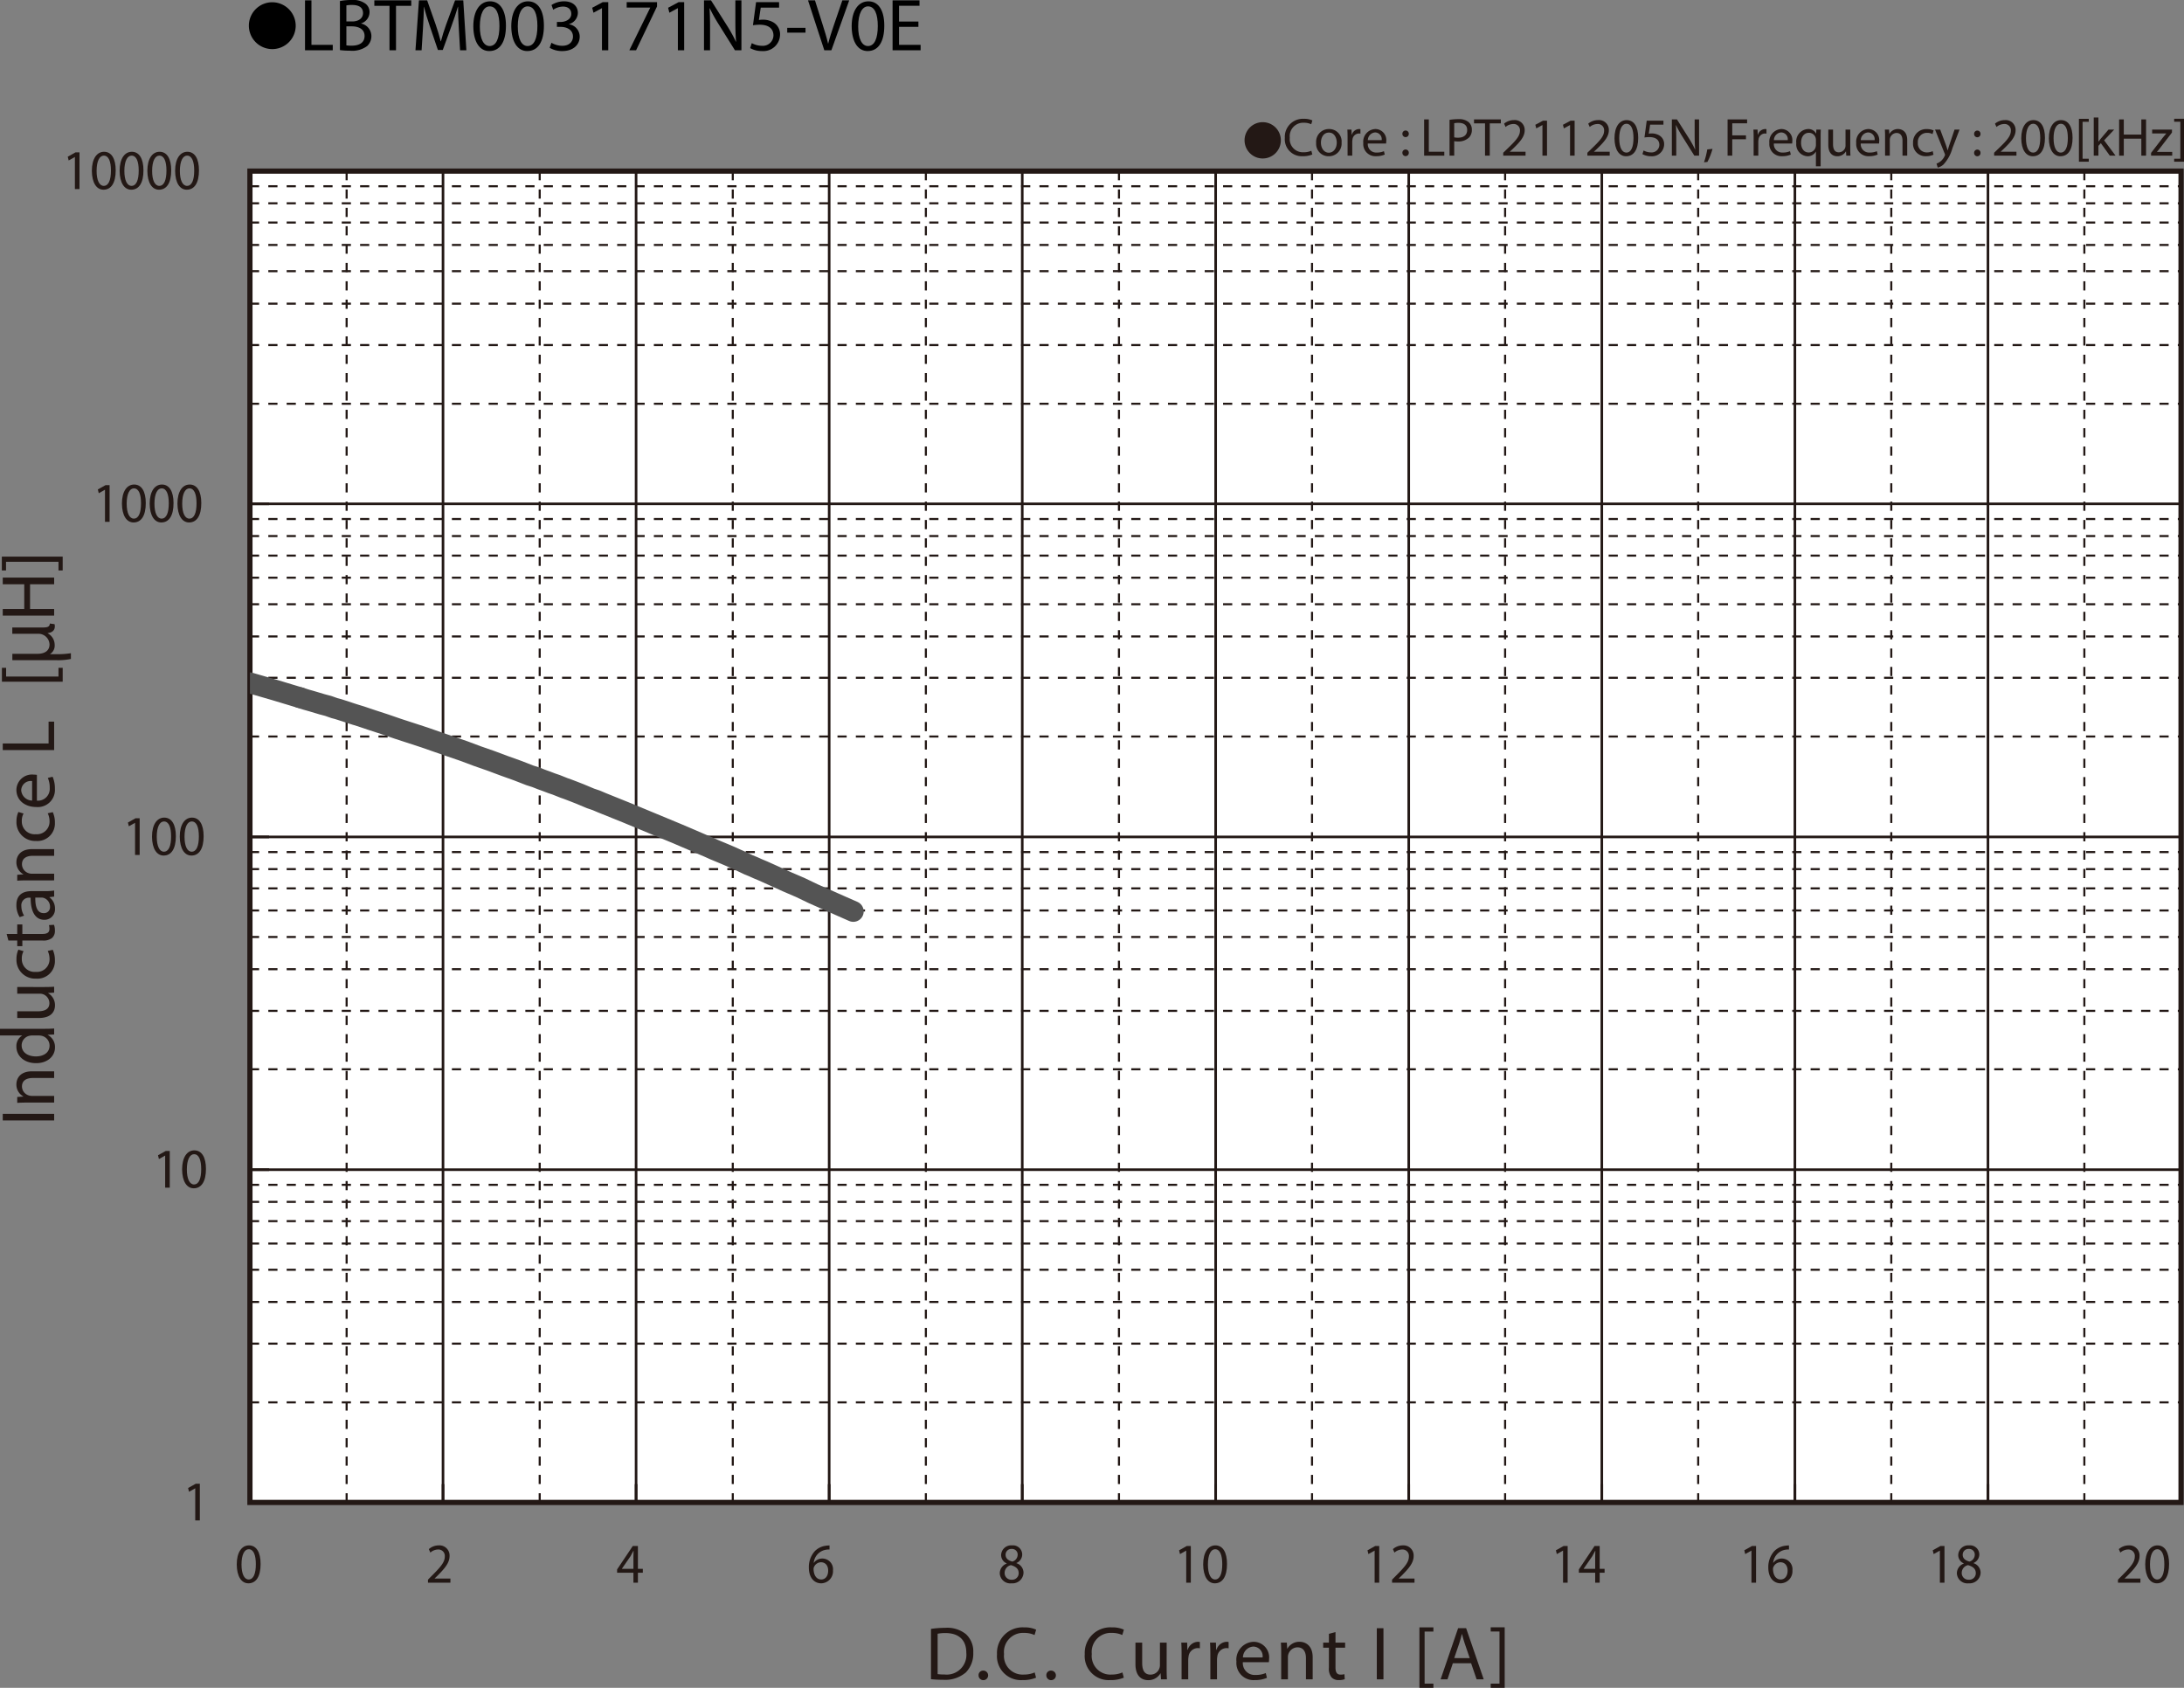 <svg id="レイヤー_1" data-name="レイヤー 1" xmlns="http://www.w3.org/2000/svg" xmlns:xlink="http://www.w3.org/1999/xlink" viewBox="0 0 324.729 250.925">
  <rect x="0" y="0" width="324.729" height="250.925" fill="#808080" stroke="none"/>
  <defs>
    <style>
      .cls-1, .cls-4, .cls-5, .cls-6, .cls-8 {
        fill: none;
      }

      .cls-2 {
        fill: #231815;
      }

      .cls-3 {
        fill: #fff;
      }

      .cls-4, .cls-5, .cls-6 {
        stroke: #231815;
      }

      .cls-4, .cls-5 {
        stroke-miterlimit: 3.864;
      }

      .cls-4 {
        stroke-width: 0.309px;
        stroke-dasharray: 1.365 1.365;
      }

      .cls-5 {
        stroke-width: 0.386px;
      }

      .cls-6 {
        stroke-miterlimit: 10;
        stroke-width: 0.774px;
      }

      .cls-7 {
        clip-path: url(#clip-path);
      }

      .cls-8 {
        stroke: #545454;
        stroke-linecap: round;
        stroke-linejoin: round;
        stroke-width: 3.095px;
      }
    </style>
    <clipPath id="clip-path" transform="translate(-2.148 -1.737)">
      <rect class="cls-1" x="39.311" y="101.653" width="9.177" height="5.444"/>
    </clipPath>
  </defs>
  <title>TM_DC-Bias3-LBTM003171N5-V0E</title>
  <g>
    <path class="cls-2" d="M189.896,19.901a2.698,2.698,0,1,1-2.699,2.698A2.694,2.694,0,0,1,189.896,19.901Z" transform="translate(-2.148 -1.737)"/>
    <path class="cls-2" d="M197.271,24.702a3.454,3.454,0,0,1-1.424.256,2.518,2.518,0,0,1-2.662-2.727,2.682,2.682,0,0,1,2.814-2.831,2.891,2.891,0,0,1,1.279.24l-.168.568a2.529,2.529,0,0,0-1.087-.224,2.004,2.004,0,0,0-2.103,2.223,1.959,1.959,0,0,0,2.07,2.167,2.782,2.782,0,0,0,1.135-.224Z" transform="translate(-2.148 -1.737)"/>
    <path class="cls-2" d="M201.623,22.911a1.891,1.891,0,0,1-1.927,2.055,1.84,1.84,0,0,1-1.855-1.991,1.89,1.89,0,0,1,1.919-2.055A1.833,1.833,0,0,1,201.623,22.911Zm-3.07.04c0,.847.487,1.487,1.175,1.487.672,0,1.176-.631,1.176-1.503,0-.656-.328-1.487-1.159-1.487C198.912,21.448,198.553,22.215,198.553,22.951Z" transform="translate(-2.148 -1.737)"/>
    <path class="cls-2" d="M202.513,22.215c0-.456-.008-.848-.032-1.208h.616l.023.76h.031a1.163,1.163,0,0,1,1.072-.848.746.746,0,0,1,.199.024v.664a1.042,1.042,0,0,0-.239-.024.986.986,0,0,0-.943.903,1.914,1.914,0,0,0-.032.328v2.063h-.695Z" transform="translate(-2.148 -1.737)"/>
    <path class="cls-2" d="M205.521,23.071a1.239,1.239,0,0,0,1.327,1.343,2.545,2.545,0,0,0,1.071-.2l.12.503a3.128,3.128,0,0,1-1.287.24,1.797,1.797,0,0,1-1.903-1.951,1.879,1.879,0,0,1,1.814-2.087,1.64,1.64,0,0,1,1.6,1.823,2.706,2.706,0,0,1-.023.328Zm2.062-.503a1.002,1.002,0,0,0-.975-1.144,1.166,1.166,0,0,0-1.08,1.144Z" transform="translate(-2.148 -1.737)"/>
    <path class="cls-2" d="M210.664,21.647a.477.477,0,1,1,.952,0,.476.476,0,1,1-.952,0Zm0,2.823a.477.477,0,1,1,.952,0,.476.476,0,1,1-.952,0Z" transform="translate(-2.148 -1.737)"/>
    <path class="cls-2" d="M213.896,19.489h.695v4.806h2.303v.584h-2.998Z" transform="translate(-2.148 -1.737)"/>
    <path class="cls-2" d="M217.672,19.553a8.103,8.103,0,0,1,1.335-.104,2.218,2.218,0,0,1,1.512.448,1.449,1.449,0,0,1,.472,1.127,1.587,1.587,0,0,1-.415,1.151,2.237,2.237,0,0,1-1.648.592,2.387,2.387,0,0,1-.559-.048v2.159h-.696Zm.696,2.599a2.324,2.324,0,0,0,.575.056c.84,0,1.352-.408,1.352-1.151,0-.712-.504-1.056-1.271-1.056a2.893,2.893,0,0,0-.655.056Z" transform="translate(-2.148 -1.737)"/>
    <path class="cls-2" d="M222.951,20.081H221.312v-.592h3.989v.592h-1.646v4.797h-.704Z" transform="translate(-2.148 -1.737)"/>
    <path class="cls-2" d="M225.656,24.878v-.432l.552-.536c1.327-1.264,1.927-1.935,1.935-2.719a.927.927,0,0,0-1.031-1.015,1.772,1.772,0,0,0-1.104.439l-.224-.496a2.279,2.279,0,0,1,1.471-.528,1.463,1.463,0,0,1,1.592,1.511c0,.959-.695,1.735-1.791,2.791l-.416.384v.016h2.335v.584Z" transform="translate(-2.148 -1.737)"/>
    <path class="cls-2" d="M231.487,20.336h-.016l-.904.488-.136-.536,1.136-.608h.6v5.197h-.68Z" transform="translate(-2.148 -1.737)"/>
    <path class="cls-2" d="M235.591,20.336h-.016l-.904.488-.135-.536,1.135-.608h.6v5.197h-.68Z" transform="translate(-2.148 -1.737)"/>
    <path class="cls-2" d="M238.168,24.878v-.432l.552-.536c1.327-1.264,1.927-1.935,1.935-2.719a.927.927,0,0,0-1.031-1.015,1.772,1.772,0,0,0-1.104.439l-.224-.496a2.279,2.279,0,0,1,1.471-.528,1.463,1.463,0,0,1,1.592,1.511c0,.959-.695,1.735-1.791,2.791l-.416.384v.016h2.335v.584Z" transform="translate(-2.148 -1.737)"/>
    <path class="cls-2" d="M245.726,22.224c0,1.767-.656,2.742-1.807,2.742-1.016,0-1.703-.951-1.72-2.67,0-1.743.752-2.703,1.808-2.703C245.103,19.593,245.726,20.568,245.726,22.224Zm-2.822.08c0,1.352.416,2.119,1.055,2.119.721,0,1.064-.84,1.064-2.167,0-1.279-.328-2.119-1.057-2.119C243.351,20.137,242.903,20.888,242.903,22.303Z" transform="translate(-2.148 -1.737)"/>
    <path class="cls-2" d="M249.478,20.272h-1.982l-.2,1.335a2.756,2.756,0,0,1,.424-.032,2.195,2.195,0,0,1,1.119.28,1.481,1.481,0,0,1,.743,1.335,1.802,1.802,0,0,1-1.935,1.775,2.539,2.539,0,0,1-1.295-.32l.176-.536a2.327,2.327,0,0,0,1.111.288,1.147,1.147,0,0,0,1.231-1.127c-.008-.672-.456-1.151-1.495-1.151a5.389,5.389,0,0,0-.72.056l.336-2.495h2.486Z" transform="translate(-2.148 -1.737)"/>
    <path class="cls-2" d="M250.728,24.878V19.489h.76l1.727,2.727a15.178,15.178,0,0,1,.968,1.751l.016-.008c-.063-.72-.08-1.375-.08-2.215V19.489h.655v5.389h-.703l-1.711-2.734a17.152,17.152,0,0,1-1.008-1.799l-.023.008c.04.68.056,1.327.056,2.223v2.303Z" transform="translate(-2.148 -1.737)"/>
    <path class="cls-2" d="M255.511,25.861a11.502,11.502,0,0,0,.48-1.911l.783-.08a9.686,9.686,0,0,1-.76,1.943Z" transform="translate(-2.148 -1.737)"/>
    <path class="cls-2" d="M259.015,19.489H261.917v.584H259.71v1.791H261.749v.576H259.71v2.438h-.695Z" transform="translate(-2.148 -1.737)"/>
    <path class="cls-2" d="M262.887,22.215c0-.456-.008-.848-.032-1.208h.616l.024.76h.031a1.161,1.161,0,0,1,1.072-.848.757.757,0,0,1,.199.024v.664a1.057,1.057,0,0,0-.24-.024.987.987,0,0,0-.943.903,2.023,2.023,0,0,0-.031.328v2.063h-.696Z" transform="translate(-2.148 -1.737)"/>
    <path class="cls-2" d="M265.896,23.071a1.239,1.239,0,0,0,1.326,1.343,2.55,2.55,0,0,0,1.072-.2l.119.503a3.128,3.128,0,0,1-1.287.24,1.797,1.797,0,0,1-1.902-1.951,1.879,1.879,0,0,1,1.814-2.087,1.64,1.64,0,0,1,1.6,1.823,2.48,2.48,0,0,1-.024.328Zm2.062-.503a1.002,1.002,0,0,0-.976-1.144,1.165,1.165,0,0,0-1.079,1.144Z" transform="translate(-2.148 -1.737)"/>
    <path class="cls-2" d="M272.149,24.278h-.016a1.379,1.379,0,0,1-1.264.688,1.765,1.765,0,0,1-1.639-1.959,1.854,1.854,0,0,1,1.75-2.087,1.27,1.27,0,0,1,1.191.672h.017l.024-.584h.663c-.016.328-.024.664-.024,1.063v4.39h-.703Zm0-1.703a1.227,1.227,0,0,0-.031-.296,1.029,1.029,0,0,0-1.008-.799c-.729,0-1.168.616-1.168,1.487,0,.768.368,1.439,1.144,1.439a1.048,1.048,0,0,0,1.008-.768,1.175,1.175,0,0,0,.056-.336Z" transform="translate(-2.148 -1.737)"/>
    <path class="cls-2" d="M277.253,23.822c0,.4.008.752.032,1.056h-.624l-.039-.632h-.017a1.457,1.457,0,0,1-1.279.72c-.608,0-1.335-.336-1.335-1.695V21.008h.703v2.143c0,.736.225,1.231.863,1.231a1.017,1.017,0,0,0,.928-.64,1.028,1.028,0,0,0,.064-.36v-2.375h.703Z" transform="translate(-2.148 -1.737)"/>
    <path class="cls-2" d="M278.814,23.071a1.24,1.24,0,0,0,1.327,1.343,2.545,2.545,0,0,0,1.071-.2l.12.503a3.128,3.128,0,0,1-1.287.24,1.797,1.797,0,0,1-1.903-1.951,1.879,1.879,0,0,1,1.815-2.087,1.639,1.639,0,0,1,1.599,1.823,2.481,2.481,0,0,1-.024.328Zm2.062-.503a1.001,1.001,0,0,0-.976-1.144,1.166,1.166,0,0,0-1.079,1.144Z" transform="translate(-2.148 -1.737)"/>
    <path class="cls-2" d="M282.431,22.056c0-.4-.008-.728-.031-1.048h.623l.04.64h.017a1.421,1.421,0,0,1,1.279-.728c.535,0,1.367.32,1.367,1.647v2.311h-.704V22.647c0-.624-.231-1.143-.895-1.143a1.035,1.035,0,0,0-.992,1.047v2.327h-.703Z" transform="translate(-2.148 -1.737)"/>
    <path class="cls-2" d="M289.63,24.734a2.59,2.59,0,0,1-1.111.224,1.839,1.839,0,0,1-1.928-1.975,1.966,1.966,0,0,1,2.079-2.055,2.362,2.362,0,0,1,.976.2l-.16.544a1.628,1.628,0,0,0-.815-.184,1.339,1.339,0,0,0-1.367,1.463,1.327,1.327,0,0,0,1.343,1.447,1.986,1.986,0,0,0,.863-.192Z" transform="translate(-2.148 -1.737)"/>
    <path class="cls-2" d="M290.63,21.008l.848,2.287c.088.256.185.56.248.792h.017c.071-.232.151-.528.247-.808l.768-2.271h.744l-1.056,2.759a5.877,5.877,0,0,1-1.327,2.423,1.909,1.909,0,0,1-.863.456l-.176-.592a1.858,1.858,0,0,0,.615-.344,2.141,2.141,0,0,0,.592-.784.503.503,0,0,0,.057-.168.613.613,0,0,0-.049-.184l-1.432-3.566Z" transform="translate(-2.148 -1.737)"/>
    <path class="cls-2" d="M295.671,21.647a.476.476,0,1,1,.951,0,.476.476,0,1,1-.951,0Zm0,2.823a.476.476,0,1,1,.951,0,.476.476,0,1,1-.951,0Z" transform="translate(-2.148 -1.737)"/>
    <path class="cls-2" d="M298.646,24.878v-.432l.552-.536c1.327-1.264,1.927-1.935,1.935-2.719a.927.927,0,0,0-1.031-1.015,1.772,1.772,0,0,0-1.104.439l-.224-.496a2.279,2.279,0,0,1,1.471-.528,1.463,1.463,0,0,1,1.592,1.511c0,.959-.695,1.735-1.791,2.791l-.416.384v.016h2.335v.584Z" transform="translate(-2.148 -1.737)"/>
    <path class="cls-2" d="M306.204,22.224c0,1.767-.655,2.742-1.807,2.742-1.016,0-1.703-.951-1.719-2.67,0-1.743.752-2.703,1.807-2.703C305.581,19.593,306.204,20.568,306.204,22.224Zm-2.822.08c0,1.352.416,2.119,1.056,2.119.72,0,1.063-.84,1.063-2.167,0-1.279-.328-2.119-1.056-2.119C303.83,20.137,303.382,20.888,303.382,22.303Z" transform="translate(-2.148 -1.737)"/>
    <path class="cls-2" d="M310.308,22.224c0,1.767-.655,2.742-1.807,2.742-1.016,0-1.703-.951-1.719-2.67,0-1.743.752-2.703,1.807-2.703C309.685,19.593,310.308,20.568,310.308,22.224Zm-2.822.08c0,1.352.416,2.119,1.056,2.119.72,0,1.063-.84,1.063-2.167,0-1.279-.328-2.119-1.056-2.119C307.934,20.137,307.485,20.888,307.485,22.303Z" transform="translate(-2.148 -1.737)"/>
    <path class="cls-2" d="M311.254,25.773V19.401h1.463v.44h-.919V25.334h.919v.44Z" transform="translate(-2.148 -1.737)"/>
    <path class="cls-2" d="M314.149,22.783h.016c.096-.136.232-.304.344-.44l1.136-1.335h.848l-1.495,1.591,1.703,2.279h-.855l-1.336-1.855-.359.4v1.455h-.695V19.201h.695Z" transform="translate(-2.148 -1.737)"/>
    <path class="cls-2" d="M317.925,19.489v2.255h2.607V19.489h.703v5.389h-.703V22.352H317.925v2.526h-.695V19.489Z" transform="translate(-2.148 -1.737)"/>
    <path class="cls-2" d="M321.981,24.47l1.752-2.279c.168-.208.327-.392.503-.6v-.016H322.142v-.568h2.951l-.009.44-1.728,2.247c-.159.216-.319.408-.495.608v.016H325.124v.56h-3.143Z" transform="translate(-2.148 -1.737)"/>
    <path class="cls-2" d="M326.878,19.393v6.38h-1.464V25.334h.919v-5.501h-.919v-.439Z" transform="translate(-2.148 -1.737)"/>
  </g>
  <g>
    <path d="M46.115,5.59a3.482,3.482,0,1,1-3.478-3.518A3.496,3.496,0,0,1,46.115,5.59Z" transform="translate(-2.148 -1.737)"/>
    <path d="M47.5,1.792H48.457V8.404h3.168V9.207h-4.126Z" transform="translate(-2.148 -1.737)"/>
    <path d="M52.691,1.891a9.245,9.245,0,0,1,1.75-.154,3.064,3.064,0,0,1,2.035.539,1.555,1.555,0,0,1,.616,1.31,1.761,1.761,0,0,1-1.254,1.628v.022a1.912,1.912,0,0,1,1.529,1.859,1.999,1.999,0,0,1-.627,1.485,3.724,3.724,0,0,1-2.563.693,11.211,11.211,0,0,1-1.485-.088Zm.958,3.036h.869c1.012,0,1.606-.528,1.606-1.243,0-.869-.66-1.21-1.628-1.21a4.089,4.089,0,0,0-.847.066Zm0,3.554a5.088,5.088,0,0,0,.803.044c.99,0,1.903-.363,1.903-1.441,0-1.012-.869-1.43-1.914-1.43h-.792Z" transform="translate(-2.148 -1.737)"/>
    <path d="M60.062,2.606H57.806V1.792h5.49v.814h-2.267V9.207h-.968Z" transform="translate(-2.148 -1.737)"/>
    <path d="M70.369,5.951C70.314,4.917,70.248,3.673,70.259,2.749h-.033c-.253.869-.561,1.793-.935,2.816L67.982,9.163h-.726L66.057,5.631c-.352-1.045-.649-2.002-.858-2.882h-.022c-.022.924-.077,2.167-.143,3.278L64.835,9.207h-.913l.517-7.415h1.221l1.265,3.586c.308.913.561,1.728.748,2.498h.033c.187-.748.451-1.562.781-2.498L69.808,1.792H71.029l.462,7.415h-.935Z" transform="translate(-2.148 -1.737)"/>
    <path d="M77.375,5.555c0,2.431-.902,3.773-2.486,3.773-1.397,0-2.343-1.309-2.365-3.675,0-2.398,1.034-3.718,2.486-3.718C76.518,1.935,77.375,3.277,77.375,5.555Zm-3.883.11c0,1.859.572,2.916,1.452,2.916.99,0,1.463-1.155,1.463-2.981,0-1.76-.451-2.916-1.452-2.916C74.108,2.683,73.492,3.717,73.492,5.665Z" transform="translate(-2.148 -1.737)"/>
    <path d="M83.019,5.555c0,2.431-.902,3.773-2.486,3.773-1.397,0-2.343-1.309-2.365-3.675,0-2.398,1.034-3.718,2.486-3.718C82.161,1.935,83.019,3.277,83.019,5.555Zm-3.883.11c0,1.859.572,2.916,1.452,2.916.99,0,1.463-1.155,1.463-2.981,0-1.76-.451-2.916-1.452-2.916C79.751,2.683,79.135,3.717,79.135,5.665Z" transform="translate(-2.148 -1.737)"/>
    <path d="M84.14,8.096a3.233,3.233,0,0,0,1.584.451c1.243,0,1.628-.792,1.617-1.386-.011-1.001-.913-1.43-1.849-1.43H84.954V5.004h.539c.704,0,1.595-.363,1.595-1.21,0-.572-.363-1.078-1.254-1.078A2.629,2.629,0,0,0,84.404,3.189l-.253-.704a3.4,3.4,0,0,1,1.87-.55c1.408,0,2.046.836,2.046,1.705a1.776,1.776,0,0,1-1.32,1.683V5.346a1.863,1.863,0,0,1,1.595,1.837c0,1.145-.891,2.146-2.607,2.146A3.631,3.631,0,0,1,83.876,8.844Z" transform="translate(-2.148 -1.737)"/>
    <path d="M91.653,2.958h-.022l-1.243.671-.187-.737,1.562-.836h.825V9.207h-.936Z" transform="translate(-2.148 -1.737)"/>
    <path d="M99.838,2.056v.638L96.725,9.207H95.723l3.103-6.326V2.859H95.327V2.056Z" transform="translate(-2.148 -1.737)"/>
    <path d="M102.939,2.958h-.022l-1.243.671-.187-.737,1.562-.836h.825V9.207h-.936Z" transform="translate(-2.148 -1.737)"/>
    <path d="M106.822,9.207V1.792h1.045l2.376,3.751a21.057,21.057,0,0,1,1.331,2.409l.022-.011c-.088-.99-.11-1.892-.11-3.047V1.792h.902V9.207h-.968l-2.354-3.763a23.524,23.524,0,0,1-1.386-2.475l-.033.011c.055.935.077,1.827.077,3.059V9.207Z" transform="translate(-2.148 -1.737)"/>
    <path d="M117.988,2.87h-2.729l-.275,1.837a3.826,3.826,0,0,1,.583-.044,3.023,3.023,0,0,1,1.541.385,2.039,2.039,0,0,1,1.023,1.837,2.481,2.481,0,0,1-2.663,2.442,3.505,3.505,0,0,1-1.782-.44l.242-.737a3.2,3.2,0,0,0,1.529.396,1.578,1.578,0,0,0,1.694-1.551c-.011-.924-.627-1.584-2.058-1.584a7.448,7.448,0,0,0-.99.077l.462-3.432h3.421Z" transform="translate(-2.148 -1.737)"/>
    <path d="M121.915,5.874v.715h-2.717V5.874Z" transform="translate(-2.148 -1.737)"/>
    <path d="M124.709,9.207l-2.42-7.415h1.034l1.155,3.652c.319,1.001.594,1.903.792,2.772h.022c.209-.858.517-1.793.847-2.761l1.254-3.664h1.023l-2.651,7.415Z" transform="translate(-2.148 -1.737)"/>
    <path d="M133.63,5.555c0,2.431-.902,3.773-2.486,3.773-1.397,0-2.343-1.309-2.365-3.675,0-2.398,1.034-3.718,2.486-3.718C132.772,1.935,133.63,3.277,133.63,5.555Zm-3.883.11c0,1.859.572,2.916,1.452,2.916.99,0,1.463-1.155,1.463-2.981,0-1.76-.451-2.916-1.452-2.916C130.363,2.683,129.747,3.717,129.747,5.665Z" transform="translate(-2.148 -1.737)"/>
    <path d="M138.701,5.73h-2.882V8.404h3.212V9.207h-4.17V1.792h4.005v.803h-3.047V4.938h2.882Z" transform="translate(-2.148 -1.737)"/>
  </g>
  <rect class="cls-3" x="37.163" y="25.429" width="287.132" height="197.93"/>
  <path class="cls-4" d="M39.31,29.425H326.439M39.31,31.96H326.439M39.31,34.822H326.439M39.31,38.155H326.439M39.31,42.051H326.439M39.31,46.883H326.439M39.31,53.034H326.439M39.31,61.763H326.439M39.31,78.898H326.439m-287.129,2.532H326.439M39.31,84.339H326.439M39.31,87.624H326.439M39.31,91.569H326.439M39.31,96.355H326.439M39.31,102.502H326.439M39.31,111.233H326.439M39.31,128.413H326.439M39.31,130.945H326.439M39.31,133.809H326.439M39.31,137.095H326.439M39.31,141.036H326.439M39.31,145.825H326.439M39.31,152.02H326.439M39.31,160.703H326.439M39.31,177.882H326.439m-287.129,2.535H326.439M39.31,183.28H326.439M39.31,186.613H326.439M39.31,190.508H326.439M39.31,195.296H326.439M39.31,201.492H326.439M39.31,210.223H326.439" transform="translate(-2.148 -1.737)"/>
  <path class="cls-5" d="M39.31,27.172H326.439M39.31,76.642H326.439M39.31,126.16H326.439M39.31,175.63H326.439" transform="translate(-2.148 -1.737)"/>
  <path class="cls-4" d="M312.06,27.172V225.1M283.353,27.172V225.1M254.643,27.172V225.1M225.936,27.172V225.1M197.227,27.172V225.1M168.52,27.172V225.1M139.812,27.172V225.1M111.102,27.172V225.1M82.395,27.172V225.1M53.687,27.172V225.1" transform="translate(-2.148 -1.737)"/>
  <path class="cls-5" d="M326.439,27.172V225.1M297.73,27.172V225.1M269.023,27.172V225.1M240.314,27.172V225.1M211.607,27.172V225.1M182.897,27.172V225.1M154.142,27.172V225.1M125.434,27.172V225.1M96.725,27.172V225.1M68.017,27.172V225.1" transform="translate(-2.148 -1.737)"/>
  <rect class="cls-6" x="37.161" y="25.437" width="287.128" height="197.927"/>
  <path class="cls-5" d="M39.31,27.172V225.1m0,0h2.846m-2.846-49.47h2.846m-2.846-49.47h2.846M39.31,76.642h2.846M39.31,27.172h2.846M39.31,225.1H326.439m-287.129,0v-2.722m28.708,2.722v-2.722m28.708,2.722v-2.722m28.708,2.722v-2.722m28.708,2.722v-2.722m28.755,2.722v-2.722m28.71,2.722v-2.722m28.707,2.722v-2.722m28.71,2.722v-2.722m28.707,2.722v-2.722m28.709,2.722v-2.722" transform="translate(-2.148 -1.737)"/>
  <g class="cls-7">
    <polyline class="cls-8" points="37.161 101.519 40.89 102.599 44.619 103.724"/>
  </g>
  <path class="cls-8" d="M46.768,105.461l.885.282.834.237,1.57.469.883.233.934.329.537.141,1.179.376.69.234m0,0,.734.234.786.238,1.668.562,1.865.608,1.913.659,4.024,1.312,2.013.704,1.916.658,1.913.656,2.011.753,2.013.701,2.013.752,1.963.703,1.814.705.885.282.834.33.785.282.736.282m0,0,.688.234,1.177.468.541.19.982.376.834.327,1.571.659.835.282.88.374m0,0,3.731,1.503,3.73,1.549,3.729,1.546,3.728,1.598m0,0,.886.375.834.376,1.57.656.885.376.931.423.539.235,1.179.563.689.28m0,0,.734.33.785.328,1.669.752,1.866.845,1.963.844,1.963.941,4.022,1.783,1.914.842" transform="translate(-2.148 -1.737)"/>
  <path class="cls-2" d="M31.178,223.007h-.016l-.909.512-.137-.562,1.143-.638h.603v5.455h-.684Z" transform="translate(-2.148 -1.737)"/>
  <g>
    <path class="cls-2" d="M26.705,173.538h-.016l-.909.512-.137-.562,1.143-.638h.603v5.455h-.684Z" transform="translate(-2.148 -1.737)"/>
    <path class="cls-2" d="M32.771,175.519c0,1.855-.659,2.879-1.817,2.879-1.021,0-1.713-.999-1.73-2.804,0-1.829.756-2.836,1.817-2.836C32.144,172.758,32.771,173.781,32.771,175.519Zm-2.839.084c0,1.418.418,2.224,1.062,2.224.724,0,1.069-.881,1.069-2.274,0-1.343-.329-2.224-1.062-2.224C30.382,173.328,29.932,174.117,29.932,175.603Z" transform="translate(-2.148 -1.737)"/>
  </g>
  <g>
    <path class="cls-2" d="M22.23,124.069h-.016l-.909.512-.137-.562,1.143-.638h.603v5.455h-.684Z" transform="translate(-2.148 -1.737)"/>
    <path class="cls-2" d="M28.296,126.05c0,1.855-.659,2.878-1.817,2.878-1.021,0-1.713-.998-1.73-2.803,0-1.829.756-2.836,1.817-2.836C27.669,123.289,28.296,124.312,28.296,126.05Zm-2.839.084c0,1.418.418,2.224,1.062,2.224.724,0,1.069-.881,1.069-2.274,0-1.343-.329-2.224-1.062-2.224C25.907,123.859,25.457,124.648,25.457,126.134Z" transform="translate(-2.148 -1.737)"/>
    <path class="cls-2" d="M32.424,126.05c0,1.855-.659,2.878-1.817,2.878-1.021,0-1.713-.998-1.73-2.803,0-1.829.756-2.836,1.817-2.836C31.797,123.289,32.424,124.312,32.424,126.05Zm-2.839.084c0,1.418.418,2.224,1.062,2.224.724,0,1.069-.881,1.069-2.274,0-1.343-.329-2.224-1.062-2.224C30.035,123.859,29.585,124.648,29.585,126.134Z" transform="translate(-2.148 -1.737)"/>
  </g>
  <g>
    <path class="cls-2" d="M17.758,74.551h-.016l-.909.512L16.696,74.5l1.143-.638h.603v5.455h-.684Z" transform="translate(-2.148 -1.737)"/>
    <path class="cls-2" d="M23.823,76.531c0,1.854-.659,2.878-1.817,2.878-1.021,0-1.713-.999-1.729-2.803,0-1.829.756-2.836,1.817-2.836C23.196,73.77,23.823,74.794,23.823,76.531Zm-2.839.084c0,1.418.418,2.224,1.062,2.224.724,0,1.069-.881,1.069-2.274,0-1.343-.329-2.224-1.062-2.224C21.435,74.341,20.984,75.129,20.984,76.615Z" transform="translate(-2.148 -1.737)"/>
    <path class="cls-2" d="M27.951,76.531c0,1.854-.659,2.878-1.817,2.878-1.021,0-1.713-.999-1.729-2.803,0-1.829.756-2.836,1.817-2.836C27.324,73.77,27.951,74.794,27.951,76.531Zm-2.839.084c0,1.418.418,2.224,1.062,2.224.724,0,1.069-.881,1.069-2.274,0-1.343-.329-2.224-1.062-2.224C25.562,74.341,25.112,75.129,25.112,76.615Z" transform="translate(-2.148 -1.737)"/>
    <path class="cls-2" d="M32.078,76.531c0,1.854-.659,2.878-1.817,2.878-1.021,0-1.713-.999-1.729-2.803,0-1.829.756-2.836,1.817-2.836C31.451,73.77,32.078,74.794,32.078,76.531Zm-2.839.084c0,1.418.418,2.224,1.062,2.224.724,0,1.069-.881,1.069-2.274,0-1.343-.329-2.224-1.062-2.224C29.689,74.341,29.239,75.129,29.239,76.615Z" transform="translate(-2.148 -1.737)"/>
  </g>
  <g>
    <path class="cls-2" d="M13.285,25.082h-.016l-.909.512-.137-.562,1.143-.638h.603v5.455h-.684Z" transform="translate(-2.148 -1.737)"/>
    <path class="cls-2" d="M19.351,27.062c0,1.854-.659,2.878-1.817,2.878-1.021,0-1.713-.999-1.729-2.803,0-1.829.756-2.836,1.817-2.836C18.724,24.301,19.351,25.325,19.351,27.062Zm-2.839.084c0,1.418.418,2.224,1.062,2.224.724,0,1.069-.881,1.069-2.274,0-1.343-.329-2.224-1.062-2.224C16.962,24.872,16.512,25.661,16.512,27.146Z" transform="translate(-2.148 -1.737)"/>
    <path class="cls-2" d="M23.479,27.062c0,1.854-.659,2.878-1.817,2.878-1.021,0-1.713-.999-1.729-2.803,0-1.829.756-2.836,1.817-2.836C22.852,24.301,23.479,25.325,23.479,27.062Zm-2.839.084c0,1.418.418,2.224,1.062,2.224.724,0,1.069-.881,1.069-2.274,0-1.343-.329-2.224-1.062-2.224C21.09,24.872,20.64,25.661,20.64,27.146Z" transform="translate(-2.148 -1.737)"/>
    <path class="cls-2" d="M27.605,27.062c0,1.854-.659,2.878-1.817,2.878-1.021,0-1.713-.999-1.73-2.803,0-1.829.756-2.836,1.817-2.836C26.979,24.301,27.605,25.325,27.605,27.062Zm-2.839.084c0,1.418.418,2.224,1.062,2.224.724,0,1.069-.881,1.069-2.274,0-1.343-.329-2.224-1.062-2.224C25.217,24.872,24.767,25.661,24.767,27.146Z" transform="translate(-2.148 -1.737)"/>
    <path class="cls-2" d="M31.732,27.062c0,1.854-.659,2.878-1.817,2.878-1.021,0-1.713-.999-1.729-2.803,0-1.829.756-2.836,1.817-2.836C31.105,24.301,31.732,25.325,31.732,27.062Zm-2.839.084c0,1.418.418,2.224,1.062,2.224.724,0,1.069-.881,1.069-2.274,0-1.343-.329-2.224-1.062-2.224C29.344,24.872,28.894,25.661,28.894,27.146Z" transform="translate(-2.148 -1.737)"/>
  </g>
  <g>
    <path class="cls-2" d="M140.572,243.9a14.332,14.332,0,0,1,2.103-.157,4.412,4.412,0,0,1,3.104.947,3.483,3.483,0,0,1,1.08,2.729,4.002,4.002,0,0,1-1.103,2.954,4.743,4.743,0,0,1-3.388,1.094,16.028,16.028,0,0,1-1.796-.09Zm.988,6.721a6.325,6.325,0,0,0,1.001.057,2.934,2.934,0,0,0,3.263-3.225c.011-1.793-1.012-2.933-3.104-2.933a5.723,5.723,0,0,0-1.16.102Z" transform="translate(-2.148 -1.737)"/>
    <path class="cls-2" d="M147.646,250.813a.669.669,0,0,1,.683-.711.711.711,0,1,1-.683.711Z" transform="translate(-2.148 -1.737)"/>
    <path class="cls-2" d="M156.196,251.151a4.938,4.938,0,0,1-2.023.36,3.566,3.566,0,0,1-3.785-3.845,3.798,3.798,0,0,1,4.002-3.992,4.128,4.128,0,0,1,1.818.339l-.238.801a3.629,3.629,0,0,0-1.547-.316,2.837,2.837,0,0,0-2.989,3.135,2.773,2.773,0,0,0,2.944,3.057,3.977,3.977,0,0,0,1.614-.316Z" transform="translate(-2.148 -1.737)"/>
    <path class="cls-2" d="M157.724,250.813a.669.669,0,0,1,.683-.711.711.711,0,1,1-.683.711Z" transform="translate(-2.148 -1.737)"/>
    <path class="cls-2" d="M169.242,251.151a4.938,4.938,0,0,1-2.023.36,3.566,3.566,0,0,1-3.785-3.845,3.798,3.798,0,0,1,4.002-3.992,4.128,4.128,0,0,1,1.818.339l-.238.801a3.629,3.629,0,0,0-1.547-.316,2.837,2.837,0,0,0-2.989,3.135,2.773,2.773,0,0,0,2.944,3.057,3.977,3.977,0,0,0,1.614-.316Z" transform="translate(-2.148 -1.737)"/>
    <path class="cls-2" d="M175.611,249.911c0,.563.012,1.06.046,1.488h-.887l-.057-.891h-.023a2.072,2.072,0,0,1-1.818,1.015c-.864,0-1.898-.474-1.898-2.391v-3.191h1v3.022c0,1.037.318,1.736,1.228,1.736a1.398,1.398,0,0,0,1.41-1.409v-3.35h1Z" transform="translate(-2.148 -1.737)"/>
    <path class="cls-2" d="M177.833,247.645c0-.643-.012-1.195-.046-1.703h.876l.033,1.071h.046a1.649,1.649,0,0,1,1.523-1.195,1.095,1.095,0,0,1,.284.034v.936a1.526,1.526,0,0,0-.341-.033,1.398,1.398,0,0,0-1.342,1.273,2.812,2.812,0,0,0-.046.463v2.909H177.833Z" transform="translate(-2.148 -1.737)"/>
    <path class="cls-2" d="M182.109,247.645c0-.643-.012-1.195-.046-1.703h.876l.033,1.071h.046a1.649,1.649,0,0,1,1.523-1.195,1.095,1.095,0,0,1,.284.034v.936a1.526,1.526,0,0,0-.341-.033,1.398,1.398,0,0,0-1.342,1.273,2.818,2.818,0,0,0-.045.463v2.909h-.989Z" transform="translate(-2.148 -1.737)"/>
    <path class="cls-2" d="M186.942,248.851a1.756,1.756,0,0,0,1.887,1.895,3.653,3.653,0,0,0,1.523-.281l.171.71a4.484,4.484,0,0,1-1.83.338,2.544,2.544,0,0,1-2.706-2.751,2.657,2.657,0,0,1,2.581-2.943,2.318,2.318,0,0,1,2.273,2.571,3.633,3.633,0,0,1-.034.462Zm2.933-.71a1.415,1.415,0,0,0-1.387-1.612,1.649,1.649,0,0,0-1.534,1.612Z" transform="translate(-2.148 -1.737)"/>
    <path class="cls-2" d="M192.642,247.419c0-.563-.012-1.026-.046-1.478h.887l.057.902h.023a2.025,2.025,0,0,1,1.818-1.026c.762,0,1.944.451,1.944,2.323v3.259h-1.001v-3.146c0-.879-.329-1.612-1.272-1.612a1.457,1.457,0,0,0-1.41,1.478v3.281h-1Z" transform="translate(-2.148 -1.737)"/>
    <path class="cls-2" d="M200.716,244.374v1.567h1.432v.756h-1.432v2.943c0,.676.193,1.06.75,1.06a2.274,2.274,0,0,0,.58-.067l.045.744a2.465,2.465,0,0,1-.887.135,1.394,1.394,0,0,1-1.08-.417,2.011,2.011,0,0,1-.386-1.421v-2.977h-.853v-.756h.853v-1.308Z" transform="translate(-2.148 -1.737)"/>
    <path class="cls-2" d="M207.847,243.799v7.601h-.988v-7.601Z" transform="translate(-2.148 -1.737)"/>
    <path class="cls-2" d="M213.194,252.662V243.675h2.08v.62H213.967V252.042h1.308v.62Z" transform="translate(-2.148 -1.737)"/>
    <path class="cls-2" d="M218.164,249.009l-.796,2.391h-1.023l2.604-7.601h1.193l2.614,7.601h-1.057l-.818-2.391Zm2.512-.767-.75-2.188c-.171-.496-.284-.947-.398-1.387h-.022c-.113.45-.238.913-.387,1.375l-.75,2.199Z" transform="translate(-2.148 -1.737)"/>
    <path class="cls-2" d="M225.874,243.664v8.998H223.794V252.042h1.308v-7.758H223.794v-.62Z" transform="translate(-2.148 -1.737)"/>
  </g>
  <g>
    <path class="cls-2" d="M2.557,167.332h7.642v.98H2.557Z" transform="translate(-2.148 -1.737)"/>
    <path class="cls-2" d="M6.196,165.653c-.567,0-1.032.012-1.485.045v-.879l.907-.057v-.022a2.006,2.006,0,0,1-1.032-1.805c0-.755.454-1.928,2.336-1.928h3.276V162H7.035c-.885,0-1.621.327-1.621,1.263a1.412,1.412,0,0,0,1.021,1.331,1.445,1.445,0,0,0,.465.067h3.299v.992Z" transform="translate(-2.148 -1.737)"/>
    <path class="cls-2" d="M2.148,154.685H8.781c.487,0,1.043-.011,1.417-.045v.892l-.952.045v.022a2.017,2.017,0,0,1,1.077,1.86c0,1.319-1.123,2.334-2.789,2.334-1.825.012-2.948-1.116-2.948-2.446a1.823,1.823,0,0,1,.839-1.646v-.022H2.148Zm4.796.993a1.742,1.742,0,0,0-.419.045,1.461,1.461,0,0,0-1.157,1.432c0,1.026.907,1.636,2.12,1.636,1.111,0,2.029-.542,2.029-1.613a1.493,1.493,0,0,0-1.19-1.454,1.721,1.721,0,0,0-.431-.045Z" transform="translate(-2.148 -1.737)"/>
    <path class="cls-2" d="M8.702,148.476c.566,0,1.065-.012,1.496-.046v.88l-.896.057v.022a2.05,2.05,0,0,1,1.021,1.804c0,.857-.477,1.884-2.403,1.884h-3.209V152.084H7.749c1.043,0,1.746-.316,1.746-1.218a1.435,1.435,0,0,0-.907-1.309,1.453,1.453,0,0,0-.51-.09H4.711v-.992Z" transform="translate(-2.148 -1.737)"/>
    <path class="cls-2" d="M9.994,142.942a3.639,3.639,0,0,1,.317,1.567,2.599,2.599,0,0,1-2.8,2.717,2.78,2.78,0,0,1-2.914-2.932,3.305,3.305,0,0,1,.283-1.375l.771.225a2.287,2.287,0,0,0-.261,1.15,1.895,1.895,0,0,0,2.074,1.929,1.877,1.877,0,0,0,2.052-1.895,2.806,2.806,0,0,0-.271-1.218Z" transform="translate(-2.148 -1.737)"/>
    <path class="cls-2" d="M3.135,140.589H4.711V139.168H5.471v1.421h2.959c.681,0,1.065-.191,1.065-.744a2.236,2.236,0,0,0-.067-.575l.748-.045a2.421,2.421,0,0,1,.136.879,1.372,1.372,0,0,1-.419,1.071,2.039,2.039,0,0,1-1.429.384H5.471v.846H4.711v-.846H3.396Z" transform="translate(-2.148 -1.737)"/>
    <path class="cls-2" d="M10.198,135.031l-.691.079v.034a2.028,2.028,0,0,1,.816,1.669,1.559,1.559,0,0,1-1.576,1.669c-1.326,0-2.052-1.173-2.041-3.282H6.593a1.129,1.129,0,0,0-1.27,1.241,2.706,2.706,0,0,0,.408,1.421l-.657.225a3.368,3.368,0,0,1-.488-1.792c0-1.669,1.146-2.075,2.245-2.075H8.883a7.797,7.797,0,0,0,1.315-.09Zm-2.801.146c-.022,1.083.171,2.312,1.236,2.312a.88.88,0,0,0,.952-.936,1.359,1.359,0,0,0-.918-1.319,1.041,1.041,0,0,0-.317-.057Z" transform="translate(-2.148 -1.737)"/>
    <path class="cls-2" d="M6.196,132.621c-.567,0-1.032.012-1.485.046v-.88l.907-.057V131.708a2.006,2.006,0,0,1-1.032-1.804c0-.756.454-1.929,2.336-1.929h3.276v.992H7.035c-.885,0-1.621.327-1.621,1.263a1.411,1.411,0,0,0,1.021,1.331,1.445,1.445,0,0,0,.465.067h3.299v.992Z" transform="translate(-2.148 -1.737)"/>
    <path class="cls-2" d="M9.994,122.477a3.643,3.643,0,0,1,.317,1.567,2.6,2.6,0,0,1-2.8,2.717,2.78,2.78,0,0,1-2.914-2.932,3.305,3.305,0,0,1,.283-1.375l.771.225a2.286,2.286,0,0,0-.261,1.15,1.894,1.894,0,0,0,2.074,1.928,1.877,1.877,0,0,0,2.052-1.895,2.806,2.806,0,0,0-.271-1.218Z" transform="translate(-2.148 -1.737)"/>
    <path class="cls-2" d="M7.636,120.766A1.754,1.754,0,0,0,9.541,118.894a3.565,3.565,0,0,0-.284-1.511l.715-.169a4.41,4.41,0,0,1,.34,1.815,2.542,2.542,0,0,1-2.767,2.684c-1.655,0-2.959-.97-2.959-2.56a2.321,2.321,0,0,1,2.585-2.255,3.769,3.769,0,0,1,.465.034ZM6.922,117.856a1.419,1.419,0,0,0-1.621,1.376,1.649,1.649,0,0,0,1.621,1.522Z" transform="translate(-2.148 -1.737)"/>
    <path class="cls-2" d="M2.557,113.249v-.981H9.371v-3.248h.827V113.249Z" transform="translate(-2.148 -1.737)"/>
    <path class="cls-2" d="M11.468,103.084H2.433V101.02h.623v1.297h7.789V101.02h.623Z" transform="translate(-2.148 -1.737)"/>
    <path class="cls-2" d="M3.985,99.883v-.947H7.74c.947,0,1.771-.383,1.771-1.398A1.647,1.647,0,0,0,7.819,95.959H3.975v-.936H8.575c.677,0,.958-.135.98-.586l.699.09a.987.987,0,0,1,.046.327c0,.485-.271.913-1.061,1.003v.034A1.944,1.944,0,0,1,10.277,97.605a1.48,1.48,0,0,1-.71,1.387h.834a12.868,12.868,0,0,0,2.289-.146v.857a9.305,9.305,0,0,1-2.21.18Z" transform="translate(-2.148 -1.737)"/>
    <path class="cls-2" d="M2.557,92.275H5.754V88.599H2.557v-.992h7.642v.992h-3.583v3.676h3.583v.981H2.557Z" transform="translate(-2.148 -1.737)"/>
    <path class="cls-2" d="M2.421,84.487h9.047v2.063h-.623V85.254H3.044v1.297H2.421Z" transform="translate(-2.148 -1.737)"/>
  </g>
  <g>
    <path class="cls-2" d="M40.896,234.246c0,1.855-.659,2.879-1.817,2.879-1.021,0-1.713-.999-1.73-2.804,0-1.829.756-2.836,1.817-2.836C40.269,231.485,40.896,232.509,40.896,234.246Zm-2.839.084c0,1.418.418,2.224,1.062,2.224.724,0,1.069-.881,1.069-2.274,0-1.343-.329-2.224-1.062-2.224C38.507,232.056,38.057,232.845,38.057,234.33Z" transform="translate(-2.148 -1.737)"/>
    <path class="cls-2" d="M65.782,237.032v-.453l.555-.562c1.335-1.326,1.938-2.031,1.945-2.854a.954.954,0,0,0-1.037-1.065,1.74,1.74,0,0,0-1.109.462l-.226-.521a2.236,2.236,0,0,1,1.479-.554,1.503,1.503,0,0,1,1.601,1.586c0,1.007-.699,1.821-1.801,2.929l-.419.402v.018h2.349v.612Z" transform="translate(-2.148 -1.737)"/>
    <path class="cls-2" d="M96.329,237.032v-1.485H93.901v-.487l2.331-3.482h.765v3.391h.731v.579h-.731v1.485Zm0-2.064v-1.821c0-.285.009-.57.024-.855H96.329c-.16.318-.289.554-.434.806l-1.279,1.854v.017Z" transform="translate(-2.148 -1.737)"/>
    <path class="cls-2" d="M125.485,232.098a2.443,2.443,0,0,0-.53.033,2.179,2.179,0,0,0-1.817,1.938h.024a1.536,1.536,0,0,1,1.263-.629,1.591,1.591,0,0,1,1.576,1.763,1.793,1.793,0,0,1-1.737,1.922c-1.118,0-1.85-.907-1.85-2.325a3.514,3.514,0,0,1,.885-2.459,2.795,2.795,0,0,1,1.673-.806,3.298,3.298,0,0,1,.514-.042Zm-.2,3.147c0-.781-.427-1.251-1.078-1.251a1.161,1.161,0,0,0-1.013.672.642.642,0,0,0-.081.327c.017.897.41,1.561,1.15,1.561C124.875,236.554,125.285,236.025,125.285,235.245Z" transform="translate(-2.148 -1.737)"/>
    <path class="cls-2" d="M150.799,235.647a1.552,1.552,0,0,1,1.037-1.46l-.008-.025A1.352,1.352,0,0,1,151,232.937a1.487,1.487,0,0,1,1.616-1.451,1.372,1.372,0,0,1,1.52,1.343,1.388,1.388,0,0,1-.86,1.275v.025a1.503,1.503,0,0,1,1.054,1.409,1.636,1.636,0,0,1-1.777,1.587A1.569,1.569,0,0,1,150.799,235.647Zm2.814-.033c0-.663-.442-.982-1.15-1.192a1.171,1.171,0,0,0-.94,1.125.988.988,0,0,0,1.045,1.041A.964.964,0,0,0,153.613,235.614Zm-1.946-2.728c0,.545.394.839.997,1.007a1.064,1.064,0,0,0,.796-.99.831.831,0,0,0-.885-.89A.847.847,0,0,0,151.667,232.887Z" transform="translate(-2.148 -1.737)"/>
    <path class="cls-2" d="M178.522,232.266h-.016l-.909.512-.137-.562,1.143-.638h.603v5.455h-.684Z" transform="translate(-2.148 -1.737)"/>
    <path class="cls-2" d="M184.588,234.246c0,1.855-.659,2.879-1.817,2.879-1.021,0-1.713-.999-1.729-2.804,0-1.829.756-2.836,1.817-2.836C183.961,231.485,184.588,232.509,184.588,234.246Zm-2.839.084c0,1.418.418,2.224,1.062,2.224.724,0,1.069-.881,1.069-2.274,0-1.343-.329-2.224-1.062-2.224C182.199,232.056,181.749,232.845,181.749,234.33Z" transform="translate(-2.148 -1.737)"/>
    <path class="cls-2" d="M206.536,232.266h-.016l-.909.512-.137-.562,1.143-.638h.603v5.455h-.684Z" transform="translate(-2.148 -1.737)"/>
    <path class="cls-2" d="M209.128,237.032v-.453l.555-.562c1.335-1.326,1.938-2.031,1.945-2.854a.954.954,0,0,0-1.037-1.065,1.74,1.74,0,0,0-1.109.462l-.226-.521a2.236,2.236,0,0,1,1.479-.554,1.503,1.503,0,0,1,1.601,1.586c0,1.007-.699,1.821-1.801,2.929l-.419.402v.018h2.349v.612Z" transform="translate(-2.148 -1.737)"/>
    <path class="cls-2" d="M234.551,232.266h-.016l-.909.512-.137-.562,1.143-.638h.603v5.455h-.684Z" transform="translate(-2.148 -1.737)"/>
    <path class="cls-2" d="M239.329,237.032v-1.485h-2.428v-.487l2.331-3.482h.765v3.391h.731v.579h-.731v1.485Zm0-2.064v-1.821c0-.285.009-.57.024-.855h-.024c-.16.318-.289.554-.434.806l-1.279,1.854v.017Z" transform="translate(-2.148 -1.737)"/>
    <path class="cls-2" d="M262.564,232.266h-.016l-.909.512-.137-.562,1.143-.638h.603v5.455h-.684Z" transform="translate(-2.148 -1.737)"/>
    <path class="cls-2" d="M268.14,232.098a2.443,2.443,0,0,0-.53.033,2.179,2.179,0,0,0-1.817,1.938h.024a1.536,1.536,0,0,1,1.263-.629,1.591,1.591,0,0,1,1.576,1.763,1.793,1.793,0,0,1-1.737,1.922c-1.118,0-1.85-.907-1.85-2.325a3.514,3.514,0,0,1,.885-2.459,2.795,2.795,0,0,1,1.673-.806,3.298,3.298,0,0,1,.514-.042Zm-.2,3.147c0-.781-.427-1.251-1.078-1.251a1.161,1.161,0,0,0-1.013.672.642.642,0,0,0-.081.327c.017.897.41,1.561,1.15,1.561C267.529,236.554,267.939,236.025,267.939,235.245Z" transform="translate(-2.148 -1.737)"/>
    <path class="cls-2" d="M290.579,232.266h-.016l-.909.512-.137-.562,1.143-.638h.603v5.455h-.684Z" transform="translate(-2.148 -1.737)"/>
    <path class="cls-2" d="M293.106,235.647a1.552,1.552,0,0,1,1.037-1.46l-.008-.025a1.352,1.352,0,0,1-.828-1.226,1.487,1.487,0,0,1,1.616-1.451,1.372,1.372,0,0,1,1.52,1.343,1.388,1.388,0,0,1-.86,1.275v.025a1.503,1.503,0,0,1,1.054,1.409,1.636,1.636,0,0,1-1.777,1.587A1.569,1.569,0,0,1,293.106,235.647Zm2.814-.033c0-.663-.442-.982-1.15-1.192a1.171,1.171,0,0,0-.94,1.125.988.988,0,0,0,1.045,1.041A.964.964,0,0,0,295.921,235.614Zm-1.946-2.728c0,.545.394.839.997,1.007a1.064,1.064,0,0,0,.796-.99.831.831,0,0,0-.885-.89A.847.847,0,0,0,293.975,232.887Z" transform="translate(-2.148 -1.737)"/>
    <path class="cls-2" d="M317.059,237.032v-.453l.555-.562c1.335-1.326,1.938-2.031,1.945-2.854a.954.954,0,0,0-1.037-1.065,1.74,1.74,0,0,0-1.109.462l-.226-.521a2.236,2.236,0,0,1,1.48-.554,1.503,1.503,0,0,1,1.601,1.586c0,1.007-.699,1.821-1.801,2.929l-.419.402v.018h2.349v.612Z" transform="translate(-2.148 -1.737)"/>
    <path class="cls-2" d="M324.659,234.246c0,1.855-.659,2.879-1.817,2.879-1.021,0-1.713-.999-1.73-2.804,0-1.829.756-2.836,1.817-2.836C324.032,231.485,324.659,232.509,324.659,234.246Zm-2.839.084c0,1.418.418,2.224,1.062,2.224.724,0,1.069-.881,1.069-2.274,0-1.343-.329-2.224-1.062-2.224C322.271,232.056,321.82,232.845,321.82,234.33Z" transform="translate(-2.148 -1.737)"/>
  </g>
</svg>
